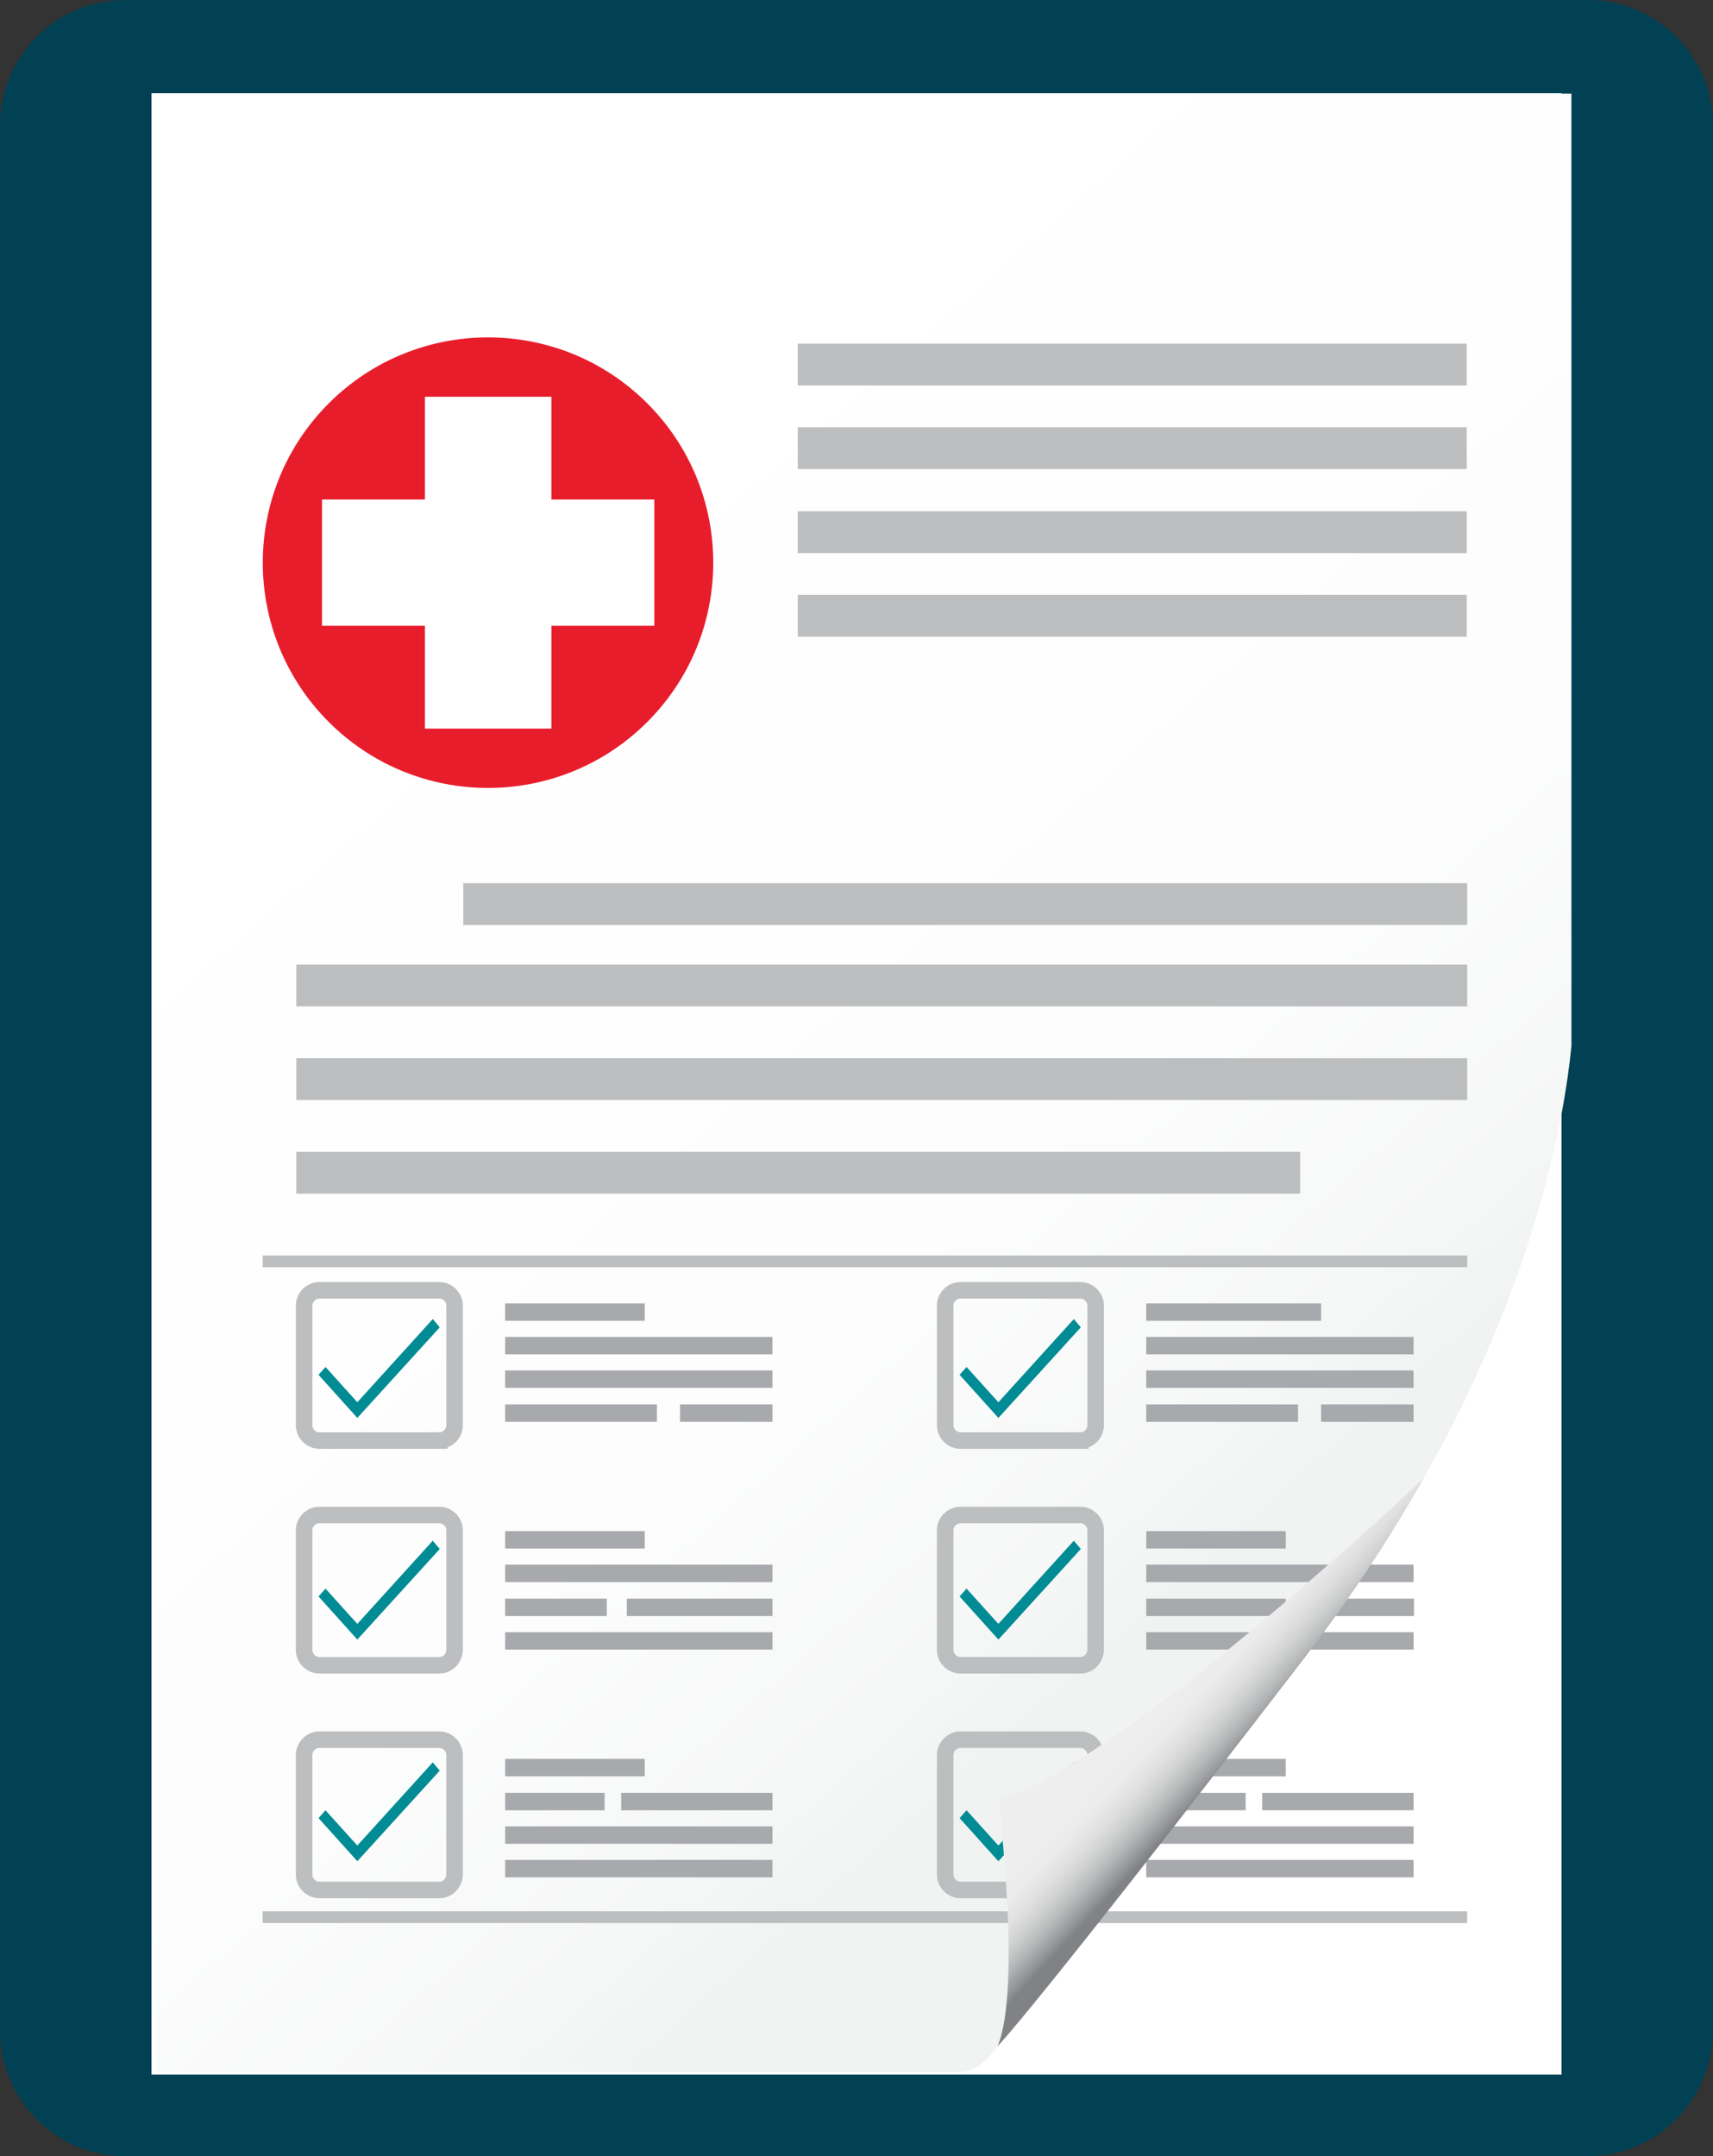 <svg height="185" viewBox="0 0 147 185" width="147" xmlns="http://www.w3.org/2000/svg" xmlns:xlink="http://www.w3.org/1999/xlink"><rect x="0" y="0" width="147" height="185" fill="#333333" stroke="none"/><linearGradient id="a" x1="68.407%" x2="27.119%" y1="79.093%" y2="13.835%"><stop offset="0" stop-color="#f1f2f2"/><stop offset=".092" stop-color="#f6f7f7"/><stop offset=".332" stop-color="#fdfdfd"/><stop offset="1" stop-color="#fff"/></linearGradient><linearGradient id="b" x1="40.957%" x2="52.2%" y1="38.801%" y2="52.725%"><stop offset="0" stop-color="#eee"/><stop offset=".215" stop-color="#ebebeb"/><stop offset=".401" stop-color="#e0e0e1"/><stop offset=".578" stop-color="#cecfcf"/><stop offset=".747" stop-color="#b5b6b7"/><stop offset=".911" stop-color="#959699"/><stop offset="1" stop-color="#808285"/></linearGradient><g fill="none" fill-rule="evenodd"><g fill-rule="nonzero"><path d="m136.096 184.888h-125.304c-5.954 0-10.755-4.811-10.755-10.779v-163.069c0-5.968 4.801-10.779 10.755-10.779h125.304c5.954 0 10.755 4.811 10.755 10.779v163.069c0 5.968-4.838 10.779-10.755 10.779z" fill="#000" opacity=".5"/><path d="m136.231 185h-125.462c-5.962 0-10.769-4.821-10.769-10.801v-163.398c0-5.98 4.807-10.801 10.769-10.801h125.462c5.962 0 10.769 4.821 10.769 10.801v163.398c0 5.98-4.844 10.801-10.769 10.801z" fill="#014153"/><path d="m13 8h121v170h-121z" fill="#fff"/></g><g transform="translate(13 8)"><path d="m121.85.037h-121.513v169.738h69.196v-.037c1.609.037 3.069-2.167 3.069-2.167 2.133-4.932.075-21.147.075-21.147 10.815-3.176 36.488-27.574 36.488-27.574 9.58-16.925 12.05-30.712 12.687-37.101z" fill="url(#a)" fill-rule="nonzero"/><g fill-rule="nonzero" transform="translate(1.497 12.703)"><circle cx="27.388" cy="27.574" fill="#e81d2c" r="19.332" transform="matrix(.707 -.707 .707 .707 -11.476 27.442)"/><path d="m41.652 22.156h-8.832v-8.818h-10.853v8.818h-8.832v10.835h8.832v8.818h10.853v-8.818h8.832z" fill="#fff"/></g><path d="m55.461 21.484h57.407v3.587h-57.407z" fill="#bcbec0" fill-rule="nonzero"/><path d="m55.461 28.657h57.407v3.587h-57.407z" fill="#bcbec0" fill-rule="nonzero"/><path d="m55.461 35.868h57.407v3.587h-57.407z" fill="#bcbec0" fill-rule="nonzero"/><path d="m55.461 43.042h57.407v3.587h-57.407z" fill="#bcbec0" fill-rule="nonzero"/><path d="m26.758 67.776h86.148v3.587h-86.148z" fill="#bcbec0" fill-rule="nonzero"/><path d="m12.425 74.763h100.482v3.587h-100.482z" fill="#bcbec0" fill-rule="nonzero"/><path d="m12.425 82.796h100.482v3.587h-100.482z" fill="#bcbec0" fill-rule="nonzero"/><path d="m12.425 90.829h86.148v3.587h-86.148z" fill="#bcbec0" fill-rule="nonzero"/><path d="m9.543 99.721h103.363v1.009h-103.363z" fill="#bcbec0" fill-rule="nonzero"/><path d="m9.543 155.989h103.363v1.009h-103.363z" fill="#bcbec0" fill-rule="nonzero"/><path d="m24.699 115.6h-10.291c-.711 0-1.31-.598-1.31-1.308v-10.275c0-.71.599-1.308 1.31-1.308h10.291c.711 0 1.31.598 1.31 1.308v10.312c-.037.71-.599 1.27-1.31 1.27z" stroke="#bcbec0" stroke-width="1.419"/><path d="m24.699 134.879h-10.291c-.711 0-1.31-.598-1.31-1.308v-10.275c0-.71.599-1.308 1.31-1.308h10.291c.711 0 1.31.598 1.31 1.308v10.275c-.037.747-.599 1.308-1.31 1.308z" stroke="#bcbec0" stroke-width="1.419"/><path d="m24.699 154.158h-10.291c-.711 0-1.31-.598-1.31-1.308v-10.275c0-.71.599-1.308 1.31-1.308h10.291c.711 0 1.31.598 1.31 1.308v10.275c-.037.747-.599 1.308-1.31 1.308z" stroke="#bcbec0" stroke-width="1.419"/><path d="m24.737 105.886-.599-.71-6.474 7.136-2.732-3.026-.599.673 3.331 3.699z" fill="#008b95" fill-rule="nonzero"/><path d="m24.737 124.903-.599-.71-6.474 7.136-2.732-3.026-.599.673 3.331 3.699z" fill="#008b95" fill-rule="nonzero"/><path d="m24.737 143.921-.599-.71-6.474 7.136-2.732-3.026-.599.673 3.331 3.699z" fill="#008b95" fill-rule="nonzero"/><path d="m30.35 103.831h11.975v1.495h-11.975z" fill="#a7a9ac" fill-rule="nonzero"/><path d="m30.35 106.708h22.94v1.495h-22.94z" fill="#a7a9ac" fill-rule="nonzero"/><path d="m30.35 109.585h22.94v1.495h-22.94z" fill="#a7a9ac" fill-rule="nonzero"/><path d="m30.35 112.499h13.023v1.495h-13.023z" fill="#a7a9ac" fill-rule="nonzero"/><path d="m45.357 112.499h7.934v1.495h-7.934z" fill="#a7a9ac" fill-rule="nonzero"/><path d="m30.35 123.371h11.975v1.495h-11.975z" fill="#a7a9ac" fill-rule="nonzero"/><path d="m30.35 126.248h22.94v1.495h-22.94z" fill="#a7a9ac" fill-rule="nonzero"/><path d="m30.35 129.163h8.72v1.495h-8.72z" fill="#a7a9ac" fill-rule="nonzero"/><path d="m40.791 129.163h12.499v1.495h-12.499z" fill="#a7a9ac" fill-rule="nonzero"/><path d="m30.35 132.04h22.94v1.495h-22.94z" fill="#a7a9ac" fill-rule="nonzero"/><path d="m30.35 142.912h11.975v1.495h-11.975z" fill="#a7a9ac" fill-rule="nonzero"/><path d="m30.35 145.826h8.533v1.495h-8.533z" fill="#a7a9ac" fill-rule="nonzero"/><path d="m40.305 145.826h12.986v1.495h-12.986z" fill="#a7a9ac" fill-rule="nonzero"/><path d="m30.35 148.703h22.94v1.495h-22.94z" fill="#a7a9ac" fill-rule="nonzero"/><path d="m30.35 151.58h22.94v1.495h-22.94z" fill="#a7a9ac" fill-rule="nonzero"/><path d="m79.712 115.6h-10.291c-.711 0-1.31-.598-1.31-1.308v-10.275c0-.71.599-1.308 1.31-1.308h10.291c.711 0 1.31.598 1.31 1.308v10.312c-.037.71-.599 1.27-1.31 1.27z" stroke="#bcbec0" stroke-width="1.419"/><path d="m79.712 134.879h-10.291c-.711 0-1.31-.598-1.31-1.308v-10.275c0-.71.599-1.308 1.31-1.308h10.291c.711 0 1.31.598 1.31 1.308v10.275c-.037.747-.599 1.308-1.31 1.308z" stroke="#bcbec0" stroke-width="1.419"/><path d="m79.712 154.158h-10.291c-.711 0-1.31-.598-1.31-1.308v-10.275c0-.71.599-1.308 1.31-1.308h10.291c.711 0 1.31.598 1.31 1.308v10.275c-.037.747-.599 1.308-1.31 1.308z" stroke="#bcbec0" stroke-width="1.419"/><g fill-rule="nonzero"><path d="m79.749 105.886-.599-.71-6.474 7.136-2.732-3.026-.599.673 3.331 3.699z" fill="#008b95"/><path d="m79.749 124.903-.599-.71-6.474 7.136-2.732-3.026-.599.673 3.331 3.699z" fill="#008b95"/><path d="m79.749 143.921-.599-.71-6.474 7.136-2.732-3.026-.599.673 3.331 3.699z" fill="#008b95"/><path d="m85.363 103.831h15.007v1.495h-15.007z" fill="#a7a9ac"/><path d="m85.363 106.708h22.94v1.495h-22.94z" fill="#a7a9ac"/><path d="m85.363 109.585h22.94v1.495h-22.94z" fill="#a7a9ac"/><path d="m85.363 112.499h13.023v1.495h-13.023z" fill="#a7a9ac"/><path d="m100.369 112.499h7.934v1.495h-7.934z" fill="#a7a9ac"/><path d="m85.363 123.371h11.975v1.495h-11.975z" fill="#a7a9ac"/><path d="m85.363 126.248h22.94v1.495h-22.94z" fill="#a7a9ac"/><path d="m85.363 129.163h11.975v1.495h-11.975z" fill="#a7a9ac"/><path d="m99.097 129.163h9.244v1.495h-9.244z" fill="#a7a9ac"/><path d="m85.363 132.04h22.94v1.495h-22.94z" fill="#a7a9ac"/><path d="m85.363 142.912h11.975v1.495h-11.975z" fill="#a7a9ac"/><path d="m85.363 145.826h8.533v1.495h-8.533z" fill="#a7a9ac"/><path d="m95.317 145.826h12.986v1.495h-12.986z" fill="#a7a9ac"/><path d="m85.363 148.703h22.94v1.495h-22.94z" fill="#a7a9ac"/><path d="m85.363 151.58h22.94v1.495h-22.94z" fill="#a7a9ac"/><path d="m72.676 146.424s2.021 16.253-.075 21.147c0 0 2.657-2.541 26.346-33.327 4.079-5.305 7.447-10.499 10.217-15.393-.037 0-25.71 24.36-36.488 27.574z" fill="url(#b)"/></g></g></g></svg>